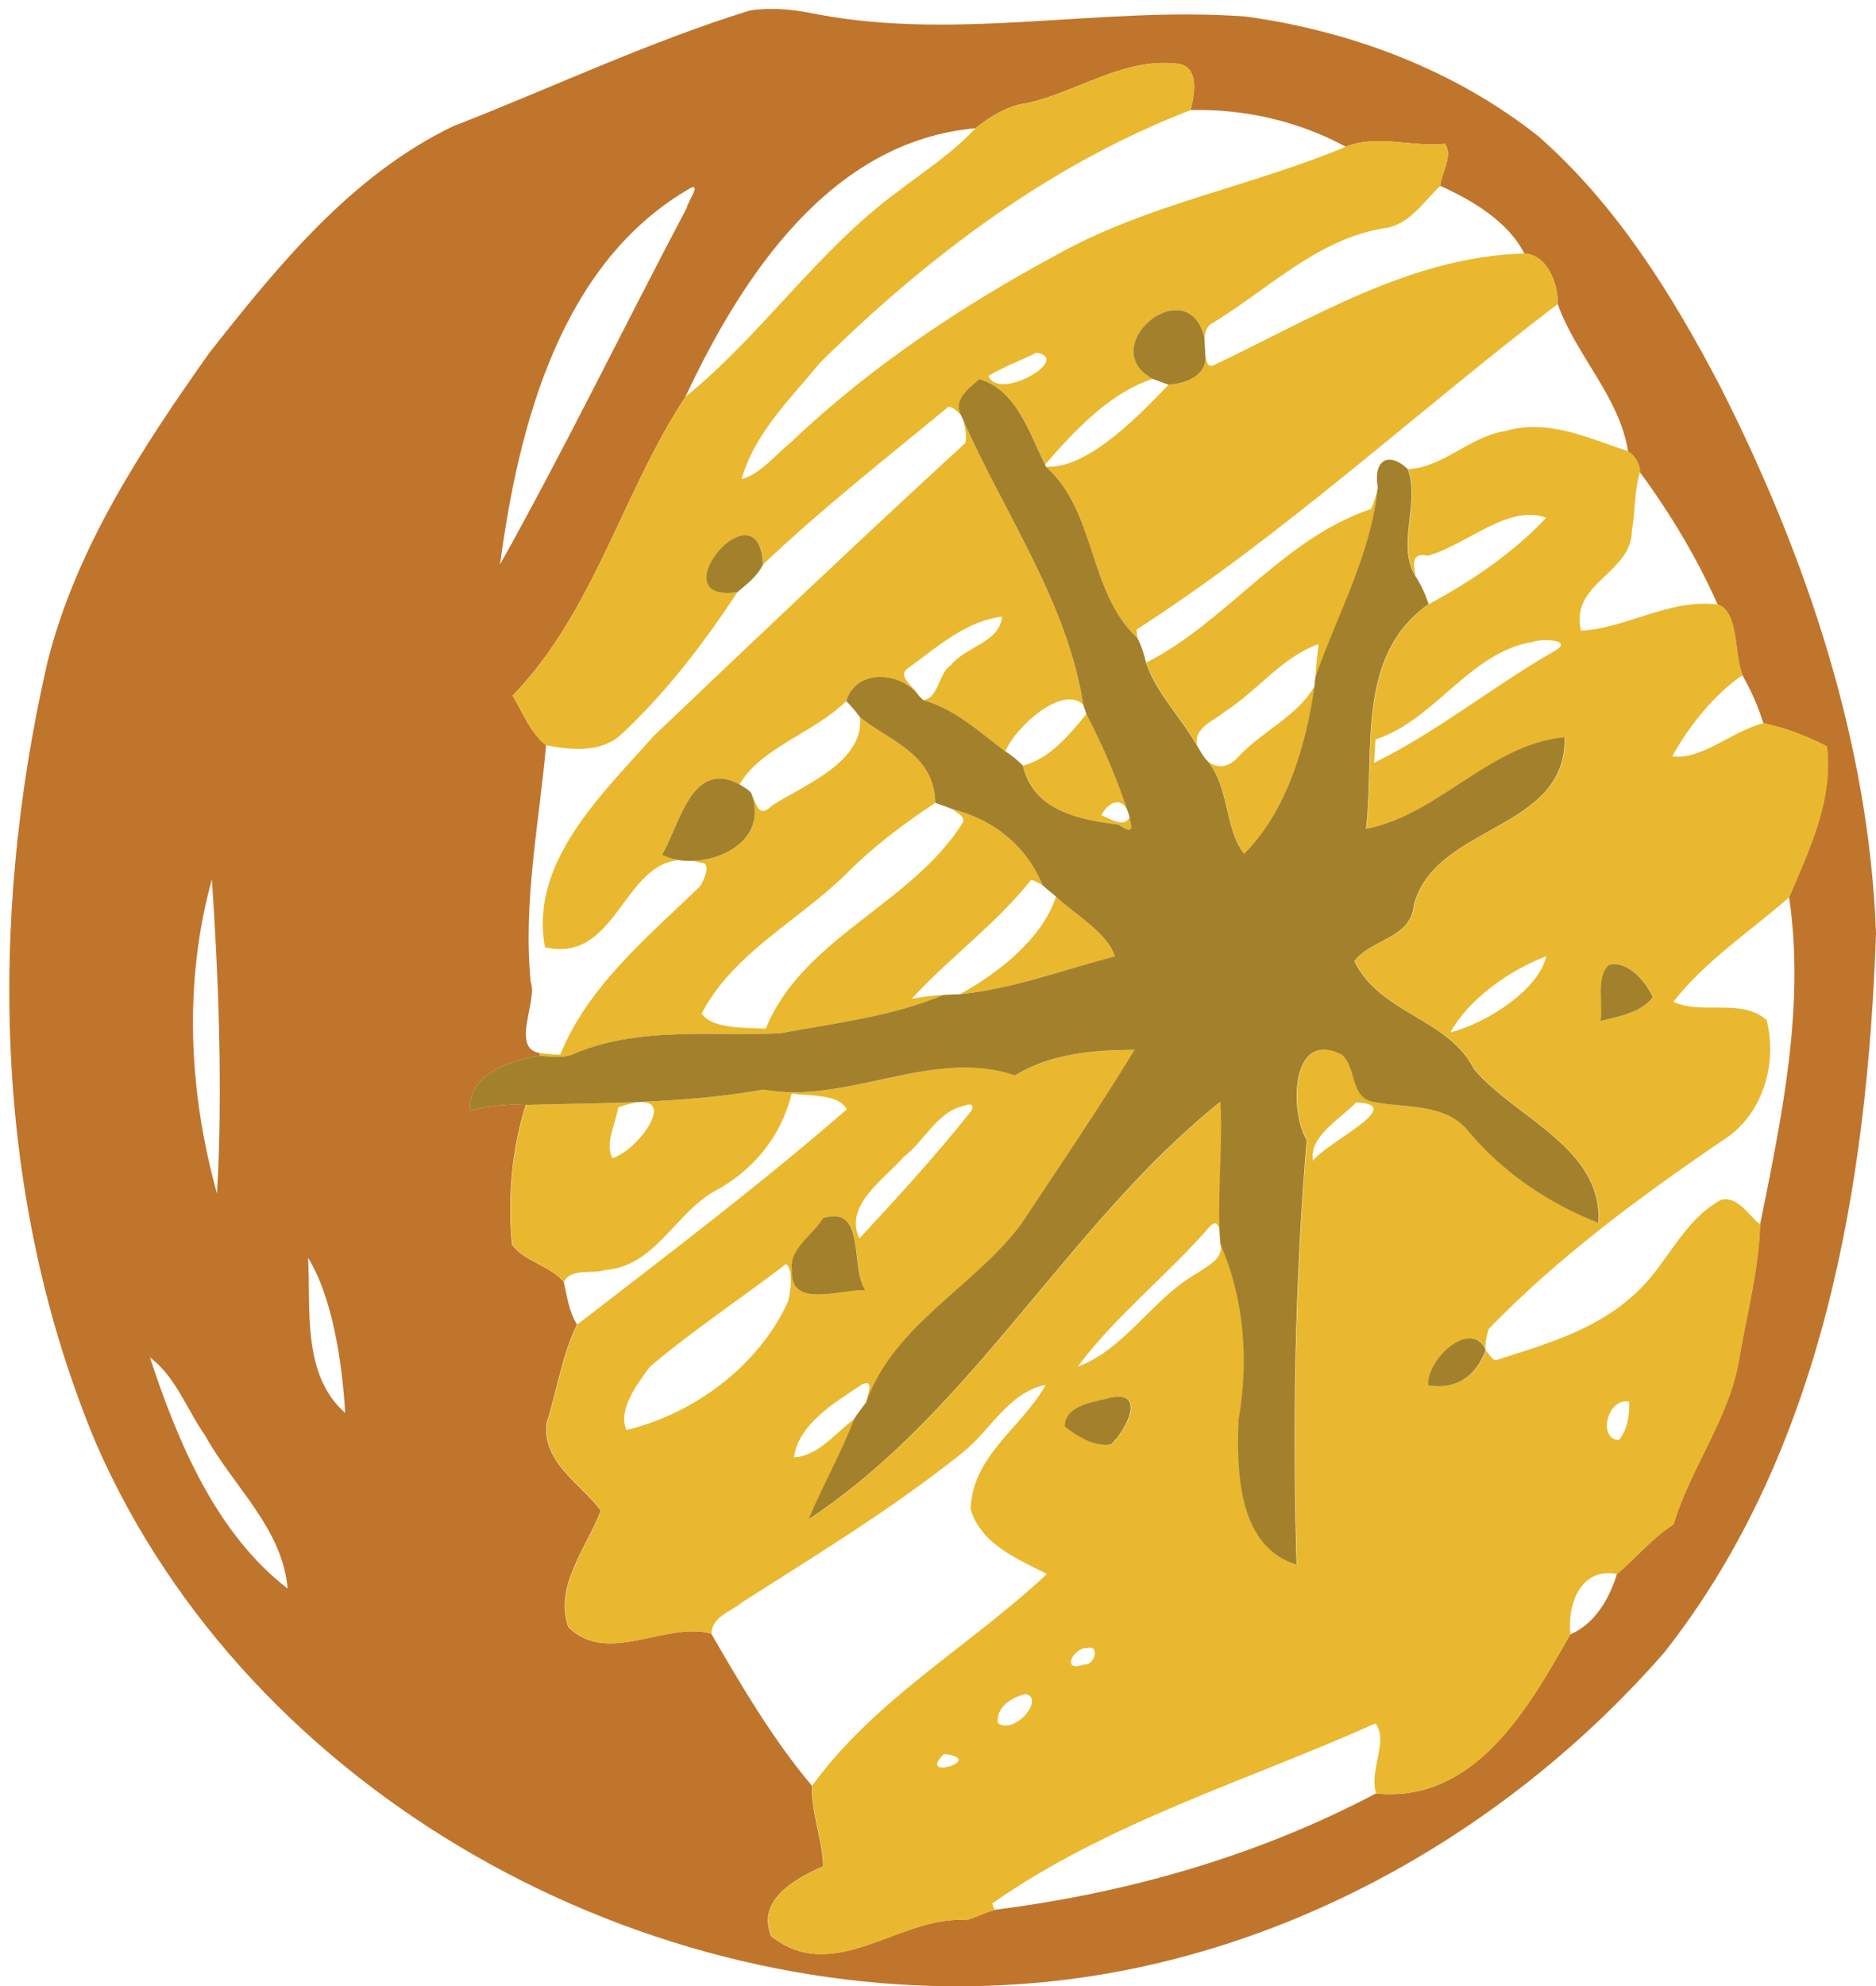 <?xml version="1.0" encoding="UTF-8" standalone="no"?>
<svg
   xmlns:dc="http://purl.org/dc/elements/1.1/"
   xmlns:cc="http://creativecommons.org/ns#"
   xmlns:rdf="http://www.w3.org/1999/02/22-rdf-syntax-ns#"
   xmlns:svg="http://www.w3.org/2000/svg"
   xmlns="http://www.w3.org/2000/svg"
   xmlns:sodipodi="http://sodipodi.sourceforge.net/DTD/sodipodi-0.dtd"
   xmlns:inkscape="http://www.inkscape.org/namespaces/inkscape"
   id="svg2"
   height="651.13pt"
   width="615.11pt"
   version="1.1"
   viewBox="0 0 615.109 651.126"
   inkscape:version="0.91 r13725"
   sodipodi:docname="SketchedOrange.svg">
  <defs
     id="defs15959" />
  <sodipodi:namedview
     pagecolor="#ffffff"
     bordercolor="#666666"
     borderopacity="1"
     objecttolerance="10"
     gridtolerance="10"
     guidetolerance="10"
     inkscape:pageopacity="0"
     inkscape:pageshadow="2"
     inkscape:window-width="1916"
     inkscape:window-height="1035"
     id="namedview15957"
     showgrid="false"
     inkscape:zoom="0.28995746"
     inkscape:cx="384.44374"
     inkscape:cy="406.95625"
     inkscape:window-x="4"
     inkscape:window-y="1"
     inkscape:window-maximized="1"
     inkscape:current-layer="g16503" />
  <g
     id="g4175"
     transform="translate(-2400)">
    <g
       id="g16503">
      <g
         id="g16508">
        <path
           id="path4"
           d="m 2654.25,2.933 c -2.801,-0.069 -5.605,0.077 -8.395,0.508 -33.33,10.31 -64.93,25.36 -97.42,38 -33.33,16.11 -57.319,45.71 -79.789,74.2 -22.09,31.26 -43.841,64.209 -53.181,101.82 -19.31,84.5 -17.669,175.29 16.131,255.95 50.35,114.93 179.94,186.01 303.62,176.94 81.18,-5.77 157.38,-47.839 210.48,-108.66 52.18,-66.23 66.549,-153.69 69.419,-235.72 -2.29,-62.63 -22.85,-123.5 -50.98,-179.1 -15.71,-30.06 -34.05,-59.701 -59.78,-82.241 -27.43,-21.72 -61.33,-34.45 -95.83,-39.2 -46.78,-3.53 -93.82,8.021 -140.37,-0.709 -4.575,-0.963 -9.236,-1.672 -13.905,-1.788 z m 126.82,17.695 c 1.605,-0.028 3.228,0.044 4.873,0.231 7.42,0.84 5.78,9.871 4.43,15.231 17.43,-0.49 35.509,3.62 50.859,12 10.67,-4.14 21.621,0.219 32.511,-0.961 2.82,3.76 -1.091,9.411 -1.531,13.791 10.28,4.59 22.261,11.64 27.591,22.18 7.57,0.44 11.14,9.919 10.93,16.559 5.98,16.78 20.32,30.541 23.08,48.281 2.08,1.27 3.991,4.3 3.841,6.78 9.92,13.45 18.741,28.12 25.541,43.45 6.92,2.25 5.329,16.239 8.089,23.139 2.82,4.99 5.23,10.241 6.87,15.741 7.2,1.54 14.31,4.261 20.82,7.641 2.12,17.45 -5.731,33.799 -12.361,49.389 5.29,36.01 -2.429,72.18 -9.519,107.38 -0.48,14.48 -4.211,28.69 -6.711,42.95 -2.92,19.94 -15.96,36.25 -21.67,55.25 -6.99,4.51 -12.28,11.011 -18.55,16.331 -2.5,8.12 -7.229,16.349 -15.339,19.809 -13.56,23.76 -31.01,55.359 -63.67,52.109 -38.9,20.53 -81.58,32.671 -125.15,38.161 -3.04,0.97 -5.94,2.339 -8.97,3.339 -21.97,-1.69 -43.389,21.741 -64.189,5.291 -4.78,-11.93 7.79,-18.8 17.08,-22.95 -0.31,-8.9 -3.9,-17.44 -3.73,-26.37 -12.87,-15.33 -23.021,-32.629 -33.011,-49.889 -14.83,-4.1 -34.109,10.689 -46.859,-2.161 -4.65,-13.61 6.11,-25.999 10.67,-38.189 -6.69,-8.83 -19.4,-15.861 -17.75,-28.791 3.44,-10.6 5.08,-22.4 9.95,-32.17 -2.64,-4.14 -3.281,-9.33 -4.361,-14.05 -4.67,-5.31 -12.98,-6.619 -16.95,-12.139 -1.54,-15.27 -0.019,-31.581 4.511,-45.781 -6.22,-0.44 -12.18,0.481 -18.2,1.741 -0.97,-11.95 13.799,-16.481 22.709,-17.891 l 0.15,-0.839 c -9.75,-1.4 -0.68,-17.18 -3.05,-23.35 -2.55,-26.17 2.741,-51.71 5.041,-77.57 -5.12,-4.02 -7.691,-10.77 -10.941,-16.28 26.71,-27.66 35.91,-66.451 56.63,-97.941 18.47,-39.43 47.561,-83.83 95.061,-88.03 5.01,-3.88 10.55,-7.471 17,-8.241 14.989,-3.398 28.763,-12.915 44.277,-13.181 z m -153.6,40.747 c 1.323,0.342 -2.257,5.512 -2.283,6.745 -20.55,38.86 -39.85,78.68 -61.23,116.92 6.08,-45.57 19.82,-99.121 62.62,-123.49 0.414,-0.174 0.703,-0.224 0.892,-0.175 z m -158,226.88 c 2.15,30.95 3.639,70.42 1.669,102.98 -9.31,-33.49 -10.969,-69.29 -1.669,-102.98 z m 31.53,124.05 c 8.08,13.06 11.26,34.77 12.17,50.87 -14.24,-12.58 -11.21,-33.97 -12.17,-50.87 z m -51.841,32.68 c 8.42,6.19 12.201,17.291 18.191,25.741 9.09,16.52 25.26,30.219 26.95,50.009 -23.45,-18.05 -36.031,-48.08 -45.141,-75.75 z"
           style="fill:#c0752c;fill-opacity:1"
           inkscape:connector-curvature="0"
           sodipodi:nodetypes="cccccccccccccccccccccccccccccccccccccccccccccccccccccccccccccccccccccccccccc" />
        <path
           id="path8"
           d="m2781.1 20.628c-15.513 0.266-29.287 9.783-44.277 13.181-6.45 0.77-11.99 4.361-17 8.241-7.41 8.03-16.59 13.95-25.2 20.55-26.27 19.18-44.961 47.32-69.861 67.48-20.72 31.49-29.92 70.281-56.63 97.941 3.25 5.51 5.821 12.26 10.941 16.28 7.99 1.55 17.52 2.539 24.18-3.141 14.92-13.81 27.37-30.09 38.52-47.03-26.46 3.76 7.09-36.44 8.45-9.12 19.31-18.34 40.249-34.74 60.759-51.68 1.72 0.09 2.84 1.671 4.1 2.661-2.61-5.07 2.76-8.801 6.07-11.711 12.21 3.49 16.359 17.69 21.539 27.97 9.54-10.99 21.441-23.691 35.291-28.041-19.26-10.54 11.361-35.87 16.941-13.75 0.33-1.89 0.909-3.829 2.819-4.669 18.16-11.02 34.221-27.441 56.011-30.961 8.26-0.95 12.929-8.689 18.489-13.909 0.44-4.38 4.351-10.031 1.531-13.791-10.89 1.18-21.841-3.179-32.511 0.961-30.63 12.87-64.099 18.64-93.459 34.7-31.85 17.11-62.411 37.289-88.611 62.339-5.2 4.09-9.429 10.021-16.039 11.941 4.27-15.12 16.07-26.39 25.75-38.2 35.01-34.57 75.26-65.01 121.5-82.78 1.35-5.36 2.99-14.391-4.43-15.231-1.645-0.188-3.269-0.259-4.873-0.231zm118.7 62.472c-37.06 0.97-69.401 21.23-101.94 36.67-2.14 0.89-2.18-1.741-2.63-3.111 0.53 6.62-6.669 9.1-12.059 9.47-8.49 8.66-26.13 27.83-40.25 26.83 16.66 14.8 13.769 41.111 30.039 56.211-0.16-0.93-0.249-1.87-0.269-2.8 49.05-31.62 91.839-71.501 138.04-106.71 0.2-6.641-3.3-16.12-10.9-16.56zm-159.96 32.509c11.97 1.95-12.44 16.151-15.75 7.611 4.99-3.01 10.54-5.011 15.75-7.611zm-23.85 22.5c0.43 2.32 1.06 4.751 0.53 7.111-34.45 31.59-68.36 63.85-102.22 96.08-16.86 19.04-40.809 41.37-35.609 69.22 23.122 5.462 25.534-27.246 44.038-28.575-2.054-0.301-3.976-0.867-5.628-1.725 5.8-9.97 9.729-31.52 25.409-23.08 6.77-11.96 24.62-17.03 34.97-27.32 3.12-10.73 17.84-9.74 23.67-1.92-1.35-2.87-7.59-6.341-3.22-8.991 9.27-6.75 18.79-15.35 30.58-16.75-0.58 8.35-11.98 9.881-16.58 15.761-4.41 2.74-3.989 11.03-9.289 11.55 10.6 3.02 18.33 10.33 27 16.83 3.19-7.88 18.69-21.98 25.55-15.28-5.21-33.57-25.62-62.251-39.2-92.911zm-93.262 143.84c1.393 0.204 2.846 0.284 4.324 0.239-1.537-0.265-2.973-0.336-4.324-0.239zm4.324 0.239c0.883 0.152 1.796 0.36 2.748 0.645 3.66-0.27 1.079 5.821-0.291 7.711-17.08 16.61-36.629 32.529-45.809 55.189-2.23 0.01-4.44-0.289-6.65-0.509l-0.15 0.839c4.1 0.39 8.38 1.021 12.17-0.989 21.16-8.58 44.389-5.341 66.609-6.311 18.04-3.43 36.51-5.43 53.58-12.6-3.46 0.12-6.899 0.66-10.289 1.22 12.47-13.61 27.659-24.479 39.139-38.989 1.3 0.47 2.531 1.119 3.741 1.789-5.3-12.85-15.959-21.45-29.359-24.87 1.18 1.3 4.209 2.261 3.139 4.431-16.77 26.77-52.319 37.519-64.539 67.439-6.21-0.24-17.941 0.11-21.011-4.97 10.52-20.16 32.27-30.59 47.87-46.25 8.67-8.68 18.53-16.009 28.72-22.789-0.27-16.08-14.971-20.16-24.711-28.08 1.45 14.71-18.179 22.15-28.869 29-4.4 4.47-5.101-0.721-6.781-4.141 5.228 13.998-7.686 21.884-19.258 22.234zm275.6-142.22c-3.01 0.024-6.052 0.428-9.13 1.347-11.53 1.7-20.121 11.86-31.811 12.47 4.15 11.3-3.839 24.519 2.491 35.069-0.59-3.24-1.99-7.909 4.02-6.689 12.71-3.56 26.25-16.99 38.75-12.45-10.25 11.08-24.57 20.909-38.45 28.309-24.18 17.05-17.49 48.441-20.52 73.661 23.75-4.46 40.599-27.771 65.159-30.061 0.69 30.93-42.22 28.31-49.45 54.95-0.83 11.04-13.839 11.081-19.509 18.511 8.37 17.32 30.8 18.599 39.3 35.519 13.67 16.03 42.199 25.721 40.709 50.281-16.45-6.43-31.389-16.561-42.739-30.181-7.56-9.31-20.91-7.339-31.33-9.539-7.37-1.53-5.26-11.511-10.07-15.441-16.94-8.54-17.111 18.851-11.511 27.991-3.88 46.1-4.689 92.77-3.319 139.2-19.46-5.96-19.67-31.2-19.02-47.58 3.35-19.37 1.92-39.38-5.95-57.5 0.79 4.88-4.02 6.819-7.23 9.239-14.88 8.07-23.961 25.18-39.691 30.93 12.46-16.74 29.77-30.25 43.58-46.25 3.18-2.7 2.951 2.821 3.241 5.211-1.02-14.97 0.94-32.211 0.07-45.791-49.74 39.74-80.99 101.2-135.02 136.88 4.61-11.15 10.689-21.64 14.939-32.93-6.2 4.5-11.759 12.2-19.839 12.58 1.58-11.13 13.779-18.179 22.459-23.969 4.15-1.69 1.47 3.59 1.3 5.95 9.18-25.45 35.041-37.571 50.641-58.091 12.62-19.06 25.529-37.95 37.409-57.47-13.44 0.07-27.479 1.22-39.189 8.4-27.13-9.18-55.021 9.68-82.441 4.65-25.83 4.59-51.889 4.31-78.009 5.03-4.53 14.2-6.051 30.511-4.511 45.781 3.97 5.52 12.28 6.829 16.95 12.139 2.59-4.62 9.221-2.329 13.441-3.809 16.09-1.08 22.81-18.141 35.48-25.591 13.03-6.8 22.229-18.11 25.759-32.3 5.52 0.97 15.35 0.04 18.05 5.23-28.36 24.61-58.579 47.54-88.369 70.52-4.87 9.77-6.51 21.57-9.95 32.17-1.65 12.93 11.06 19.961 17.75 28.791-4.56 12.19-15.32 24.579-10.67 38.189 12.75 12.85 32.029-1.939 46.859 2.161 0.14-5.56 6.54-7.241 10.07-10.261 24.47-15.6 49.38-30.73 72.07-48.9 9.28-7.26 15.139-19.87 27.459-22.38-7.57 13.81-24.11 23.09-24.63 40.78 3.55 11.71 15.42 16.271 25.02 21.241-25.13 23.56-56.38 40.999-76.98 69.409-0.17 8.93 3.42 17.47 3.73 26.37-9.29 4.15-21.86 11.02-17.08 22.95 20.8 16.45 42.219-6.981 64.189-5.291 3.03-1 5.93-2.369 8.97-3.339-0.19-0.53-0.58-1.581-0.77-2.111 38.3-26.76 83.45-40.099 125.68-59.009 4.4 5.64-2.299 15.829 0.241 22.959 32.66 3.25 50.11-28.349 63.67-52.109-1.09-9.78 3.279-22.169 15.339-19.809 6.27-5.32 11.56-11.821 18.55-16.331 5.71-19 18.75-35.31 21.67-55.25 2.5-14.26 6.231-28.47 6.711-42.95-3.83-3.02-7.271-9.23-12.661-8.25-13.31 7.03-18.22 22.461-29.43 31.791-12.54 11.28-29.1 15.911-44.77 20.941-1.43-0.6-2.119-2.141-3.109-3.231-3.13 8.16-9.25 13-18.83 11.42-0.52-8.63 13.6-21.5 18.63-12.18 0.04-2.21 0.419-4.329 1.139-6.359 22.79-23.49 49.151-42.981 76.131-61.381 13.5-8.11 18.639-25.049 14.969-39.819-8.31-7.33-21.409-1.611-30.609-5.991 10.59-13.55 25.239-23.06 38.059-34.32 6.63-15.59 14.481-31.939 12.361-49.389-6.51-3.38-13.62-6.101-20.82-7.641-10.08 2.47-20.261 12.19-29.941 10.9 5.22-9.66 14.04-20.641 23.07-26.641-2.76-6.9-1.169-20.889-8.089-23.139-16.01-1.98-29.61 7.709-44.9 8.589-3.83-15.71 16.719-18.67 16.689-32.95 1.19-6.31 0.7-12.919 2.67-19.089 0.15-2.48-1.761-5.51-3.841-6.78-10.156-3.312-20.508-8.054-31.259-7.967zm-50.8 19.777c-0.64 2.42-1.219 4.89-2.359 7.13-28.79 9.6-47.531 37.141-73.631 50.311 3.42 10.13 11.451 17.919 16.681 27.139-1.34-5.79 5.53-7.97 8.95-10.98 10.71-6.76 18.679-17.86 30.839-22.2-0.36 3.67-0.889 7.35-0.989 11.05 7.05-20.51 18.339-40.23 20.509-62.45zm54.602 50.12c3.558-0.067 7.734 0.692 3.719 3.27-20.32 11.57-38.67 26.639-59.63 36.939 0.11-1.92 0.34-5.76 0.45-7.68 19.73-6.42 30.849-28.7 51.819-32.02 0.534-0.278 2.025-0.479 3.642-0.509zm-75.4 14.93c-5.43 10.04-17.749 15.089-25.459 23.759-3.1 3.22-7.29 3.681-10.33 0.141 8.04 8.43 6.149 23.16 12.739 31.18 13.96-14.02 20.29-35.46 23.05-55.08zm-74.809 9.259c-5.42 6.55-12.129 14.841-20.809 16.881 3.36 14.8 18.47 17.789 31.43 19.369 5.85 4.06 3.82-0.269 3.55-2.419-1.95 3.74-6.53 0.369-9.33-0.661 2.408-4.544 6.738-6.174 8.747-1.195-3.678-10.987-8.216-21.716-13.588-31.975zm-9.991 59.811c-4.4 13.85-19.179 25.28-31.489 32.05 17.37-1.72 34.069-8.05 50.859-12.43-2.5-7.81-12.91-13.54-19.37-19.62zm160.74 19.589c-2.4 10.83-19.171 21.8-31.441 25 5.78-10.71 19.241-20.38 31.441-25zm22.344 2.617c5.599-0.011 10.629 6.256 12.686 10.823-3.74 4.99-11.35 6.36-17.22 7.83 1.04-5.63-1.679-14.349 2.781-18.439 0.589-0.144 1.174-0.213 1.753-0.214zm-318.73 45.214c9.906 0.14-1.826 15.874-9.791 18.38-2.58-4.78 1.04-11.4 1.9-16.67 3.48-1.227 6.056-1.735 7.891-1.709zm234.05 0.1c17.56 0.61-10.709 13.569-14.089 19.159-1.62-7.89 8.699-13.569 14.089-19.159zm-126.9 0.669c1.054-0.051 1.449 0.726 0.647 2.211-11.51 14.45-24.01 28.13-36.6 41.68-5.33-10.7 8.371-19.58 14.491-26.7 6.97-5.24 10.969-15.039 20.209-16.859 0.477-0.205 0.902-0.314 1.253-0.331zm-44.303 36.634c9.864-0.05 5.612 17.351 10.37 24.266-8.34-0.31-24.98 6.24-24.12-6.7-0.98-7.07 6.911-11.349 10.211-16.959 1.348-0.41 2.519-0.601 3.539-0.606zm-15.8 15.71c2.38 0.9 1.79 9.119 0.6 12.559-9.73 21.01-30.811 36.5-52.841 41.82-2.98-6.64 3.651-15.32 7.711-20.78 14.17-11.99 29.78-22.27 44.53-33.6zm109.28 43.442c7.894 0.05 2.196 11.317-2.538 15.648-5.41 0.9-10.99-2.57-15.15-5.85-0.04-6.54 8.41-7.921 13.43-9.081 1.725-0.504 3.13-0.724 4.258-0.717zm165.97 1.552c0.418-0.017 0.853 0.019 1.303 0.116 0.1 4.35-0.51 9.12-3.43 12.57-6.572-0.281-4.144-12.437 2.127-12.686zm-175.4 80.736c2.942 0.118 1.058 5.962-2.033 5.5-8.01 2.76-3.279-5.849 0.961-5.339 0.412-0.124 0.768-0.173 1.072-0.161zm-21.3 15.22c6.62 1.1-3.381 13.54-8.991 9.53-0.81-5.15 4.591-8.59 8.991-9.53zm-26.67 19.62c14.52 1.66-9.52 9.13 0 0z"
           fill="#cbfb64"
           style="fill:#e9b82e;fill-opacity:1" />
        <path
           id="path12"
           d="m2785.9 101.67c-9.875-0.253-21.799 14.962-7.956 22.538 1.73 0.66 3.47 1.3 5.22 1.92 5.39-0.37 12.589-2.85 12.059-9.47-0.08-1.55-0.259-4.65-0.339-6.2-1.569-6.221-5.12-8.688-8.984-8.787zm-64.786 22.608c-3.31 2.91-8.68 6.641-6.07 11.711 0.23 0.53 0.701 1.589 0.941 2.119 13.58 30.66 33.99 59.341 39.2 92.911 0.32 1.02 0.659 2.029 1.009 3.039 5.55 10.6 10.219 21.7 13.959 33.07l0.211 0.761c0.27 2.15 2.3 6.479-3.55 2.419-12.96-1.58-28.07-4.569-31.43-19.369-1.74-1.76-3.66-3.321-5.75-4.641-8.67-6.5-16.4-13.81-27-16.83-0.37-0.39-1.121-1.17-1.491-1.57-5.83-7.82-20.55-8.81-23.67 1.92 1.59 1.67 3.15 3.38 4.48 5.27 9.74 7.92 24.441 12 24.711 28.08 1.94 0.72 3.9 1.369 5.82 2.139 13.4 3.42 24.059 12.02 29.359 24.87 1.41 1.27 2.869 2.491 4.359 3.691 6.46 6.08 16.87 11.81 19.37 19.62-16.79 4.38-33.489 10.71-50.859 12.43-1.82 0.11-3.651 0.119-5.461 0.239-17.07 7.17-35.54 9.17-53.58 12.6-22.22 0.97-45.449-2.269-66.609 6.311-3.79 2.01-8.07 1.379-12.17 0.989-8.91 1.41-23.679 5.941-22.709 17.891 6.02-1.26 11.98-2.181 18.2-1.741 26.12-0.72 52.179-0.44 78.009-5.03 27.42 5.03 55.311-13.83 82.441-4.65 11.71-7.18 25.749-8.33 39.189-8.4-11.88 19.52-24.789 38.41-37.409 57.47-15.6 20.52-41.461 32.641-50.641 58.091-1.29 1.82-2.72 3.549-3.92 5.439-4.25 11.29-10.329 21.78-14.939 32.93 54.03-35.68 85.28-97.14 135.02-136.88 0.87 13.58-1.09 30.821-0.07 45.791l0.1 0.87c7.87 18.12 9.3 38.13 5.95 57.5-0.65 16.38-0.44 41.62 19.02 47.58-1.37-46.43-0.561-93.1 3.319-139.2-5.6-9.14-5.429-36.531 11.511-27.991 4.81 3.93 2.7 13.911 10.07 15.441 10.42 2.2 23.77 0.229 31.33 9.539 11.35 13.62 26.289 23.751 42.739 30.181 1.49-24.56-27.039-34.251-40.709-50.281-8.5-16.92-30.93-18.199-39.3-35.519 5.67-7.43 18.679-7.471 19.509-18.511 7.23-26.64 50.14-24.02 49.45-54.95-24.56 2.29-41.409 25.601-65.159 30.061 3.03-25.22-3.66-56.611 20.52-73.661-1.02-3.24-2.47-6.32-4.32-9.17-6.33-10.55 1.659-23.769-2.491-35.069-5.96-5.77-11.479-3.331-9.859 5.959-2.17 22.22-13.459 41.94-20.509 62.45-0.06 0.65-0.181 1.95-0.231 2.6-2.76 19.62-9.09 41.06-23.05 55.08-6.59-8.02-4.699-22.75-12.739-31.18-1.04-1.39-1.92-2.87-2.78-4.37-5.23-9.22-13.261-17.009-16.681-27.139-0.65-2.76-1.47-5.5-2.8-8.02-16.27-15.1-13.379-41.411-30.039-56.211l-0.261-0.709c-5.18-10.28-9.329-24.48-21.539-27.97zm-76.545 51.158c-8.769-0.396-22.679 21.512-2.834 18.692 3.2-2.65 6.63-5.27 8.45-9.12-0.34-6.83-2.692-9.44-5.616-9.572zm-8.606 79.784c-10.412-0.07-13.975 16.586-18.869 24.998 11.55 6 36.089-1.85 29.209-20.27-1.01-1.24-2.49-1.949-3.8-2.809-2.45-1.319-4.612-1.906-6.541-1.919zm293.32 60.855c-0.579 0.001-1.164 0.07-1.753 0.214-4.46 4.09-1.741 12.809-2.781 18.439 5.87-1.47 13.48-2.84 17.22-7.83-2.057-4.567-7.087-10.835-12.686-10.823zm-255.88 82.617c-1.02 0.005-2.191 0.197-3.539 0.606-3.3 5.61-11.191 9.889-10.211 16.959-0.86 12.94 15.78 6.39 24.12 6.7-4.758-6.915-0.506-24.316-10.37-24.266zm208.4 40.014c-6.069 0.092-13.914 8.949-13.524 15.422 9.58 1.58 15.7-3.26 18.83-11.42l-0.2-0.759c-1.258-2.33-3.083-3.273-5.106-3.242zm-114.99 19.134c-1.128-0.007-2.533 0.213-4.258 0.717-5.02 1.16-13.47 2.541-13.43 9.081 4.16 3.28 9.74 6.75 15.15 5.85 4.734-4.331 10.432-15.599 2.538-15.648z"
           fill="#663"
           style="fill:#a3812c;fill-opacity:1" />
      </g>
    </g>
  </g>
</svg>
